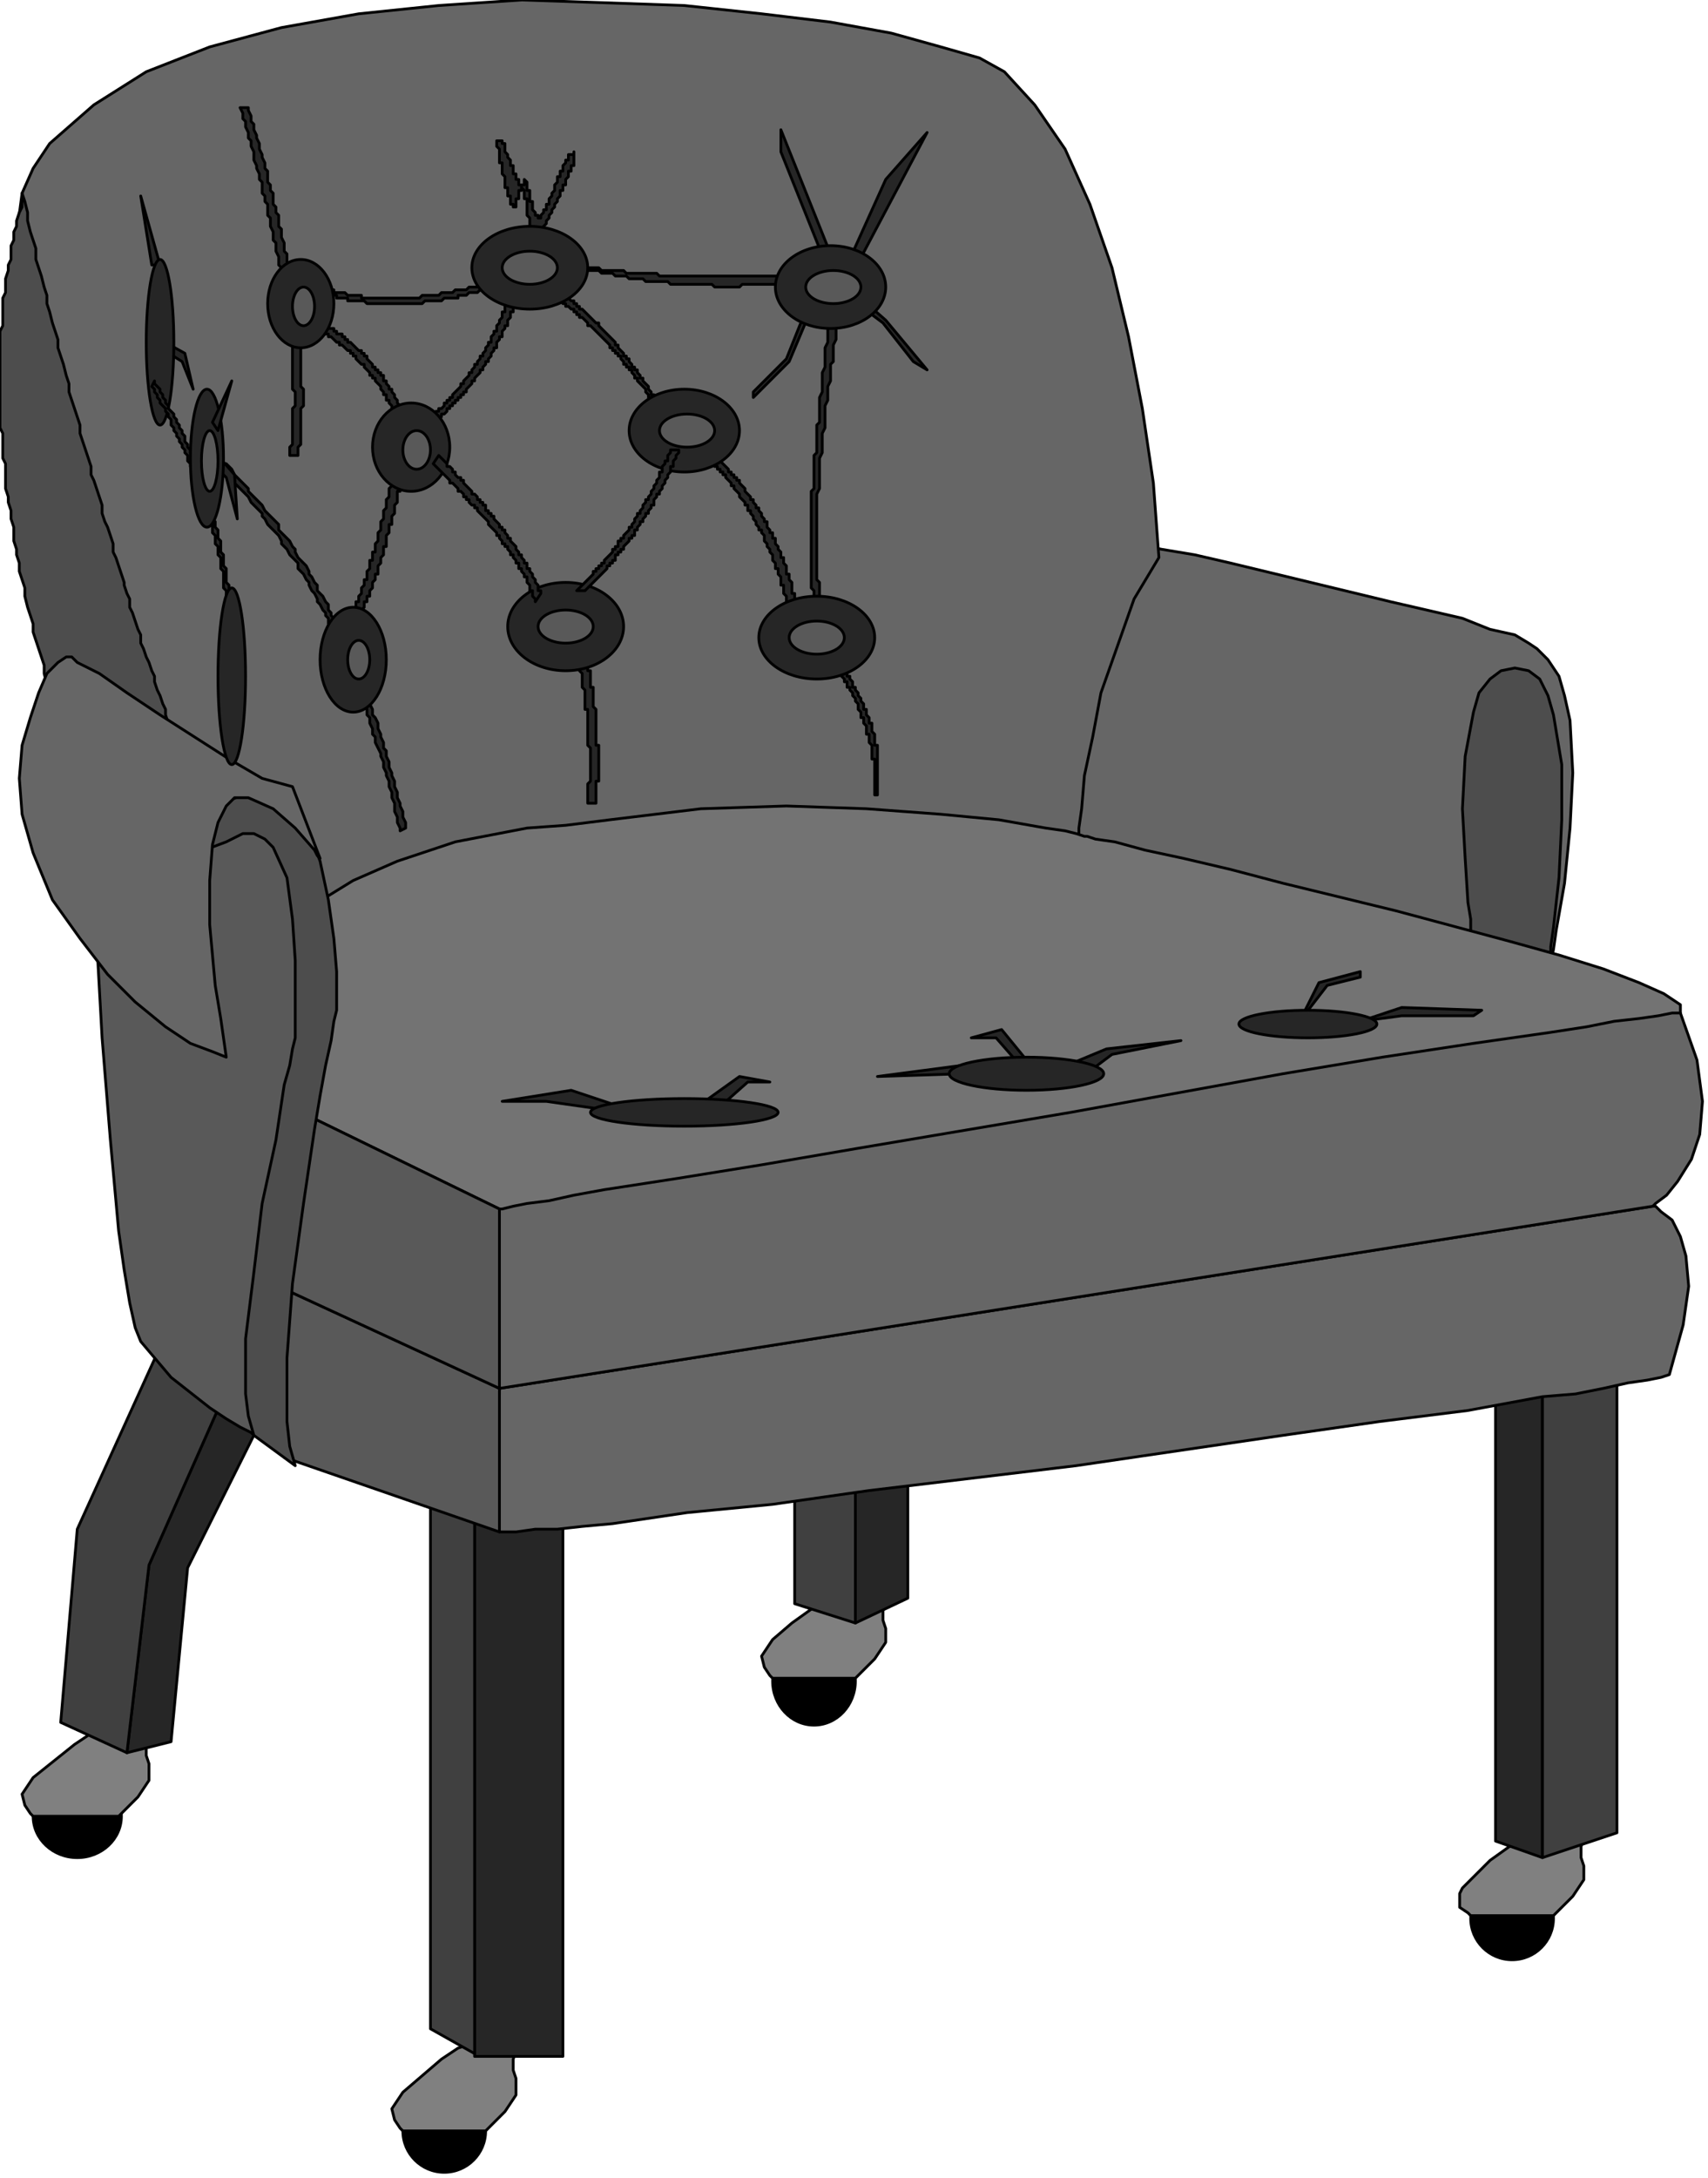 <svg xmlns="http://www.w3.org/2000/svg" fill-rule="evenodd" height="252.548" preserveAspectRatio="none" stroke-linecap="round" viewBox="0 0 619 789" width="198.123"><style>.pen0{stroke:#000;stroke-width:1;stroke-linejoin:round}.brush1{fill:#000}.brush3{fill:#666}.brush4{fill:#4d4d4d}.brush6{fill:#262626}.brush7{fill:#404040}.brush8{fill:#595959}</style><ellipse class="pen0 brush1" cx="295" cy="609" rx="15" ry="16"/><ellipse class="pen0 brush1" cx="28" cy="658" rx="16" ry="15"/><circle class="pen0 brush1" cx="161" cy="772" r="15"/><circle class="pen0 brush1" cx="548" cy="695" r="15"/><path class="pen0" d="M310 608h-30l-1-1-2-3-1-4 4-6 7-6 7-5 6-4 3-1h18v2l-1 3v4l1 3v5l-4 6-5 5-2 2zM43 658H12l-1-1-2-3-1-4 4-6 15-12 6-4 2-1h19v2l-1 3v4l1 3v6l-4 6-5 5-2 2zm133 114h-30l-1-1-2-3-1-4 4-6 14-12 6-4 3-1h18v2l-1 3v4l1 3v6l-4 6-5 5-2 2zm387-78h-30l-1-1-3-2v-5l1-2 3-3 7-7 7-5 6-4 3-1h18v2l-1 3v4l1 3v5l-4 6-5 5-2 2z" style="fill:gray"/><path class="pen0 brush3" d="M397 194h2l5 1 7 2 10 2 12 2 13 3 58 14 26 6 10 4 9 2 5 3 3 2 4 4 4 6 2 7 2 9 1 19-1 20-2 20-3 17-1 7-1 5-1 3v1l-200-53 36-106z"/><path class="pen0 brush4" d="M561 353v-1l1-4v-5l1-7 2-18 1-21v-20l-3-18-2-7-3-6-4-3-5-1-5 1-4 3-4 5-2 7-3 16-1 19 1 18 1 16 1 6v5l1 2v1l27 12z"/><path class="pen0 brush3" d="m54 346-1-2-2-7-3-10-3-14-5-17-5-19-10-43-9-46-8-45-2-22-1-19 1-17 2-15 4-9 6-9 16-14 19-12 23-9 26-7 28-5 29-3 30-2 30 1 29 1 28 3 25 3 22 4 18 5 14 4 9 5 11 12 11 16 9 20 8 23 6 25 5 26 4 27 2 27-9 15-12 34-3 16-3 14-1 12-1 7v3L54 346z"/><path class="pen0" style="fill:#737373" d="m103 400-1-1-1-3-4-10-3-15v-8l2-9 3-9 7-9 9-9 13-8 16-7 21-7 26-5 14-1 16-2 33-4 31-1 29 1 27 2 21 2 17 3 7 1 4 1 3 1h1l3 1 7 1 11 3 14 3 17 4 19 5 41 10 41 11 18 5 16 5 13 5 9 4 6 4v3l-2 1-5 2-6 2-9 2-10 3-12 3-28 5-32 6-36 7-77 13-76 12-36 5-31 5-27 3-12 1-9 1-8 1h-10l-2-1-78-38z"/><path class="pen0 brush4" d="m54 346-2-4-1-3-2-4-1-3-2-4-1-3-2-4-1-3-2-4-1-3-1-4-2-3-1-4-2-6-2-4-1-3-1-4-2-6-2-4-2-6-1-3-1-4-2-6-2-6-1-4v-3l-2-6-2-6v-3l-2-6-1-4v-3l-2-6v-3l-1-3v-2l-1-3v-5l-1-3v-3l-1-3v-2l-1-3v-9l-1-2v-9l-1-2v-35l1-2v-10l1-2v-5l1-3v-2l1-2v-5l1-2v-3l1-2v-2l1-3 1-2v-5l1 3 1 4v3l1 4 2 6v4l2 6 1 4 1 3v3l1 3 1 4 2 6v3l2 6 1 4 1 3v3l2 6 2 6v3l2 6 2 6v3l1 2 2 6 1 3v3l1 3 1 2 2 6v3l1 2 2 6 1 3v1l1 3 1 2v3l1 2 2 6 1 2v3l1 2 1 3 1 2 1 3 1 2v2l1 3 1 2 1 3 1 2v2l1 3 2 4 1 3v2l2 4 1 2 1 3 1 2v2l2 4 2 4v2l2 4 2 4 1 2v2l2 4 2 4 1 2v1l-29 29z"/><path class="pen0 brush6" d="M542 488v179l17 6V488h-17z"/><path class="pen0 brush7" d="m559 673 27-9V488h-27v185z"/><path class="pen0 brush6" d="M172 542h32v203h-32z"/><path class="pen0 brush7" d="M172 542v202l-16-9V542h16zm116-7v46l22 7v-54l-22 1z"/><path class="pen0 brush6" d="M310 534v54l19-9v-45h-19zM93 518l-25 50-6 63-16 4 8-68 27-61 12 12z"/><path class="pen0 brush7" d="m81 506-27 61-8 68-24-11 6-70 30-66 23 18z"/><path class="pen0 brush3" d="M181 503v2l-2 6-2 17-1 17 2 7 3 3h6l7-1h8l9-1 11-1 27-4 31-3 35-5 75-9 75-11 35-5 32-4 27-5 12-1 10-2 9-2 7-1 5-1 3-1 5-18 2-14-1-11-2-7-3-6-4-3-2-2h-1l-418 66z"/><path class="pen0 brush8" d="M181 503v52l-78-27v-61l78 36z"/><path class="pen0 brush8" d="M103 467v-67l78 38v65l-78-36z"/><path class="pen0 brush8" d="m92 520-1-1-4-2-5-3-6-4-14-11-11-13-2-5-2-9-2-12-2-14-3-33-3-37-2-36-1-16-1-14v-13l-1-9v-8l73 17 11 59-12 73-12 91z"/><path class="pen0 brush3" d="m599 437-418 66v-65h1l4-1 5-1 8-1 9-2 11-2 26-4 31-5 35-6 77-13 77-14 36-6 33-5 28-4 13-2 10-2 9-1 7-1 5-1h3l6 17 2 15-1 12-3 9-5 8-4 5-4 3-1 1z"/><path class="pen0 brush4" d="m107 531-2-7-1-9v-23l2-27 4-29 4-27 2-12 2-11 2-9 1-7 1-4v-14l-1-12-2-14-3-14-5-13-7-9-5-2-5-1-6 1-5 2-6 8-2 7-1 2v1l8-3 6-3h4l4 2 3 3 5 11 2 15 1 15v28l-1 4-1 6-2 7-3 20-5 23-3 25-3 24v20l1 8 2 7 15 11z"/><path class="pen0 brush3" d="m116 311-1-1-1-2-7-8-8-7-9-4h-5l-3 3-3 6-2 8-1 13v16l2 22 2 12 2 14-5-2-8-3-9-6-11-9-10-10-10-13-10-14-7-17-4-14-1-13 1-12 3-10 3-9 3-7 4-4 3-2h2l2 2 8 4 10 7 12 8 25 16 12 7 11 3 10 26z"/><path class="pen0 brush6" d="m537 366-29-1-15 5 15-2h26l3-2zm-44-14-15 4-7 14 10-13 12-3v-2zm-141 24h9l7 8h4l-9-11-11 3zm37 9 12-5 27-3-25 5-8 6-6-3zm-40 4-31 1 38-5-7 4zm-123 14-28-4h-16l25-4 21 7-2 1zm28-3 14-10 11 2h-8l-9 8h-8z"/><ellipse class="pen0 brush6" cx="248" cy="403" rx="34" ry="5"/><ellipse class="pen0 brush6" cx="372" cy="389" rx="28" ry="6"/><ellipse class="pen0 brush6" cx="474" cy="371" rx="25" ry="5"/><path class="pen0 brush6" d="M180 51v2l1 1v5h1v4l1 1v4h1v3h1v3h1v1h1v-3h1v-3h1v-1l1 1v3h1v6l1 1v4h1v2h1v1h1v-1l1-1v-1h1v-1l1-1v-1l1-1v-1l1-1v-1l1-1v-1l1-1v-1l1-1v-2h1v-2h1v-2l1-1v-2h1v-2h1v-5 1h-2v2h-1v1l-1 1v2h-1v2h-1v2l-1 1v2l-1 1v1l-1 1v2h-1v2h-1v1l-1 1v1h-1v-1h-1v-1l-1-1v-3h-1v-4h-1v-3l-1-1v2h-1v1-1h-1v-2h-1v-2h-1v-3h-1v-2l-1-1v-1l-1-1v-3h-1v-1h-2zm114 61-8 19-13 13v-2l12-12 8-20 1 2zm19-3 8 7 15 18-5-3-11-14-8-6 1-2zm-12-17-18-45v8l16 40 2-3zm8 7 27-51-15 17-14 31 2 3zm-5 14v2l-1 2v6l-1 2v6l-1 1v6l-1 2v5l-1 2v8l-1 2v7l-1 2v11l-1 2v31l1 1v5l1 1v3h1v2h1v1h-3v-1h-1v-3l-1-1v-4l-1-1v-35l1-1v-12l1-1v-10l1-1v-9l1-2v-7l1-2v-7l1-2v-6l1-2v-3h3zM87 39l1 2v2l1 1v2l1 2v2l1 1v2l1 2v3l1 2v1l1 2v2l1 1v4l1 1v2l1 1v4l1 1v3l1 2v3l1 1v3l1 2v3l1 1v5l1 1v6l1 1v5l1 1v8l1 1v16l1 1v5l-1 1v13l-1 1v3h3v-3l1-1v-13l1-1v-6l-1-1v-16l-1-1v-6l-1-2v-6l-1-1v-4l-1-2v-4l-1-1v-5l-1-1v-3l-1-2v-3l-1-1v-4l-1-1v-2l-1-1v-4l-1-1v-2l-1-1v-4l-1-1v-2l-1-2v-1l-1-2v-2l-1-2v-1l-1-2v-2l-1-1v-2l-1-2v-1h-3zm201 61h-49l-1-1h-11l-1-1h-8l-1-1h-7l-1-1h-3 3l1 1h2l1 1h4l1 1h4l1 1h4l1 1h5l1 1h8l1 1h15l1 1h9l1-1h15l1-1h4l-1-2zm-106 3h-1l-1 1h-2l-1 1h-3l-1 1h-3l-1 1h-3v1h-5l-1 1h-6l-1 1h-20l-1-1h-6v-1h-4v-1h-3l-1-1h-1l-1-2h1l1 1h3v1h4l1 1h5v1h21l1-1h6l1-1h4l1-1h4l1-1h3v-1h3l1-1h2l1-1h1l1 2zm6 3v1l-1 1v2h-1v3h-1v2l-1 1v2h-1v1l-1 1v2h-1v1l-1 1v2h-1v1l-1 1v1l-1 1v1h-1v1l-1 1v1h-1v1l-2 2v1h-1v1l-2 2v1h-1v1h-1v1h-1v1h-1v1h-1v1h-1v1h-1v1l-1 1h-1v1h-1v1h-1v1h-1l-2 2h-3 1v-1l2-2h1v-1h1v-1h1v-1h1v-1h1l1-1v-1h1v-1h1v-1h1v-1l2-2 1-1v-1h1v-1l2-2v-1h1v-1l1-1v-1h1v-1l1-1v-1h1v-1l1-1v-1l1-1v-1h1v-2l1-1v-1h1v-2l1-1v-1l1-1v-2h1v-2l1-1v-2l1-1v-1h3zm51 43v-1h-1v-1l-2-2v-1h-1v-1l-1-1v-1l-2-2-1-1v-1h-1v-1l-1-1v-1h-1v-1h-1v-1h-1v-1l-1-1v-1h-1v-1h-1v-1h-1v-1h-1v-1l-2-2-2-2-2-2-1-1h-1v-1l-2-2h-1v-1h-1v-1h-1v-1h-1l-1-1h-1v-1h-1v-1h-1l-1-1h-1v-1h-1v-1h-2v-1h-1l1-2 1 1h1l1 1h1v1h2v1h1v1h1l1 1h1v1h1v1h1v1h1l2 2 2 2 1 1h1v1l2 2 2 2 2 2v1h1v1l2 2v1h1v1h1v1l1 1v1h1v1h1v1l1 1v1h1v1l2 2v1l1 1v1h1v1l1 1v1l1 1v2zm-124-30 1 1h1l1 1h1v1h1l2 2h1v1h1l2 2h1v1h1v1h1v1l2 2h1v1l2 2v1h1v1h1v1l2 2v1l1 1v1h1v2h1v1l1 1v1l1 1v1l1 1v2h1v1l2-2v-1h-1v-2l-1-1v-1l-1-1v-1l-1-1v-1l-1-1v-1h-1v-1l-1-1v-1h-1v-2h-1v-1h-1v-1h-1v-1h-1v-1l-2-2v-1h-1v-1h-1v-1h-1l-2-2-1-1h-1v-1h-1v-1h-1v-1h-2v-1h-1v-1h-2v-1h-1v-1h-1l-2 2zm187 121v1h1v1l1 1v1h1v1l1 1v1h1v2h1v1l1 1v1l1 1v1l1 1v2l1 1v2h1v2l1 1v3h1v3l1 1v5h1v13h1v-18h-1v-4l-1-1v-3h-1v-2l-1-1v-2h-1v-2l-1-1v-1l-1-1v-1l-1-1v-1h-1v-2l-1-1v-1h-1v-1l-1-1v-1h-1v-1l-1-1h-2zm-46-75v1h1v1h1v1h1v1h1v1h1v1h1v1h1v1l2 2v1h1v1l2 2v1l2 2v1h1v2h1v1l1 1v1l1 1v1l1 1v1h1v1l1 1v2l1 1v1l1 1v1l1 1v2l1 1v2h1v2l1 1v3h1v3l1 1v3l1 1v2l3-1v-2l-1-1v-3h-1v-4l-1-1v-2h-1v-3l-1-1v-2h-1v-2l-1-1v-1l-1-1v-2h-1v-2h-1v-1l-1-1v-2h-1v-1l-1-1v-1l-1-1v-1h-1v-1l-1-1v-1h-1v-1l-2-2v-1l-2-2v-1h-1v-1h-1v-1h-1v-1h-1v-1l-2-2-2-2-1-1h-3zm-45 66v2l1 1v4l1 1v4h1v6h1v7l1 1v13h1v13h-1v8h-3v-7l1-1v-12l-1-1v-13h-1v-7l-1-1v-5l-1-1v-5h-1v-5h-1v-2h3zm-68-61v2l-1 1v3l-1 1v3l-1 1v3l-1 1v3l-1 1v3l-1 1v3l-1 1v3h-1v3h-1v3l-1 1v3h-1v2l-1 1v2l-1 1v2h-1v3h-1v2h-1v2h-1v1l2 1v-1h1v-1l1-1v-1h1v-2l1-1v-2h1v-2h1v-2l1-1v-2l1-1v-2h1v-3l1-1v-2l1-1v-3h1v-4l1-1v-3h1v-3l1-1v-3l1-1v-4h1v-4l1-1v-2l-3-1zm-66-3 2 2 2 2 2 2 2 2 2 2 2 2 1 1 1 2 2 2 2 2v1l1 1 1 2 2 2 2 2 1 2v1l2 2 1 2 2 2 1 1v2l2 2 1 2 1 1v1l1 2 1 1 1 2v1l1 1 1 2 1 1v1l1 1v2l1 1 1 2 1 1v2l1 1 1 2v1l1 2 1 1v2l1 2 1 1v2l1 1v2l1 2 1 1v2l1 1 1 2v2l1 1v2l1 2v2l1 1v2l2 4v1l1 2v2l1 2v1l1 2v2l1 2v2l1 2v3l1 2v2l1 2v1l2-1v-2l-1-2v-2l-1-2v-1l-1-2v-2l-1-2v-2l-1-2v-1l-1-2v-2l-1-2v-2l-1-1v-2l-1-2v-1l-1-2v-2l-1-2-1-1v-2l-1-2v-1l-2-4v-1l-1-2v-1l-2-4v-1l-1-2-1-1v-2l-1-1-1-2v-1l-1-2-1-1v-2l-1-1-1-2-1-1v-1l-1-1v-2l-1-1-1-2-2-2v-2l-1-1-1-2-1-1v-1l-1-2-2-2-1-1-1-2v-1l-1-1-1-2-2-2-2-2v-2l-2-2-2-2-1-1-1-2-2-2-2-2-1-1v-1l-2-2-2-2-1-1-1-2-2-2h-1l-2-2-2 1z"/><path class="pen0 brush6" d="m75 166 7 7 4 15-1-16-7-8-3 2zM51 71l7 25h-3l-4-25zm7 55 8 5 4 10-3-13-9-5v3z"/><ellipse class="pen0 brush6" cx="58" cy="124" rx="5" ry="30"/><path class="pen0 brush6" d="m55 140 1 1v1l1 1v1l1 1v1l2 2v1l1 1v1l1 1v2l1 1v1l1 1v1l1 1v1l1 1v1l1 1v1l1 1v2l1 1v1l1 1v1l1 1v2l1 1v2l1 1v1l1 1v2l1 1v2l1 1v3l1 1v3l1 1v3l1 1v3l1 1v4l1 1v6l1 1v8l1 1v12l1-1v-12l-1-1v-9l-1-1v-5l-1-1v-4l-1-1v-4l-1-1v-3l-1-1v-2l-1-1v-3l-1-1v-2l-1-1v-2l-1-1v-2l-1-1v-2l-1-1v-1l-1-2v-2l-1-1v-1l-1-1v-1l-1-1v-1l-1-1v-2l-1-1v-1l-1-1v-1l-1-1v-1l-1-1v-1l-2-2v-1l-1-1v-1l-1-1v-1l-1-1v-1l-2-2v-1l-1 2z"/><ellipse class="pen0 brush6" cx="75" cy="166" rx="6" ry="25"/><ellipse class="pen0 brush6" cx="84" cy="245" rx="5" ry="32"/><path class="pen0 brush6" d="m77 153 7-15-5 18-2-3z"/><ellipse class="pen0 brush8" cx="76" cy="167" rx="3" ry="11"/><ellipse class="pen0 brush6" cx="109" cy="110" rx="12" ry="16"/><ellipse class="pen0 brush8" cx="110" cy="111" rx="4" ry="7"/><ellipse class="pen0 brush6" cx="149" cy="162" rx="14" ry="16"/><ellipse class="pen0 brush8" cx="151" cy="163" rx="5" ry="7"/><ellipse class="pen0 brush6" cx="128" cy="239" rx="12" ry="19"/><ellipse class="pen0 brush8" cx="130" cy="239" rx="4" ry="7"/><ellipse class="pen0 brush6" cx="205" cy="227" rx="21" ry="16"/><ellipse class="pen0 brush8" cx="205" cy="227" rx="10" ry="6"/><ellipse class="pen0 brush6" cx="192" cy="97" rx="21" ry="15"/><ellipse class="pen0 brush8" cx="192" cy="97" rx="10" ry="6"/><ellipse class="pen0 brush6" cx="301" cy="104" rx="20" ry="15"/><ellipse class="pen0 brush8" cx="302" cy="104" rx="10" ry="6"/><ellipse class="pen0 brush6" cx="296" cy="231" rx="21" ry="15"/><ellipse class="pen0 brush8" cx="296" cy="231" rx="10" ry="6"/><ellipse class="pen0 brush6" cx="248" cy="156" rx="20" ry="15"/><ellipse class="pen0 brush8" cx="249" cy="156" rx="10" ry="6"/><path class="pen0 brush6" d="m157 168 2 2 2 2 2 2v1h1l2 2v1h1l1 1v1h1v1h1v1l1 1h1v1h1v1l2 2 2 2v1l2 2 1 1v1h1v1l1 1v1h1v1h1v1l1 1v1h1v1l1 1v1h1v2h1v1l1 1v1h1v2l1 1v2h1v2l1 1v1l2-3v-1h-1v-2l-1-1v-1l-1-1v-1l-1-1v-1h-1v-2h-1v-1l-1-1v-1h-1v-1l-1-1v-1l-2-2v-1h-1v-1l-1-1v-1h-1v-1h-1v-1l-2-2v-1h-1v-1h-1v-1h-1v-2h-1v-1h-1v-1h-1v-1l-1-1h-1v-1l-2-2-1-1v-1h-1v-1h-1l-1-1v-1h-1v-1l-1-1h-1v-1l-2-2-1-1-2 3zm86-5v1l-1 1v2h-1v1l-1 1v2h-1v2l-1 1v1l-1 1v1l-1 1v1l-1 1v1h-1v1l-1 1v1l-1 1v1h-1v1l-1 1v1l-1 1v1h-1v1l-2 2v1h-1v1h-1v2h-1v1h-1v1l-2 2-1 1v1h-1v1h-1v1h-1v1h-1v1l-2 2-2 2-2 2h3l2-2 2-2 2-2 2-2v-1h1v-1h1v-1h1v-2h1v-1h1v-1h1v-1l2-2v-1h1v-1h1v-2h1v-1l1-1v-1h1v-1l1-1v-1h1v-1l1-1v-1h1v-2l1-1v-1h1v-1l1-1v-1l1-1v-1l1-1v-1l1-1v-2h1v-2l1-1v-1l1-1v-1h-3z"/></svg>
